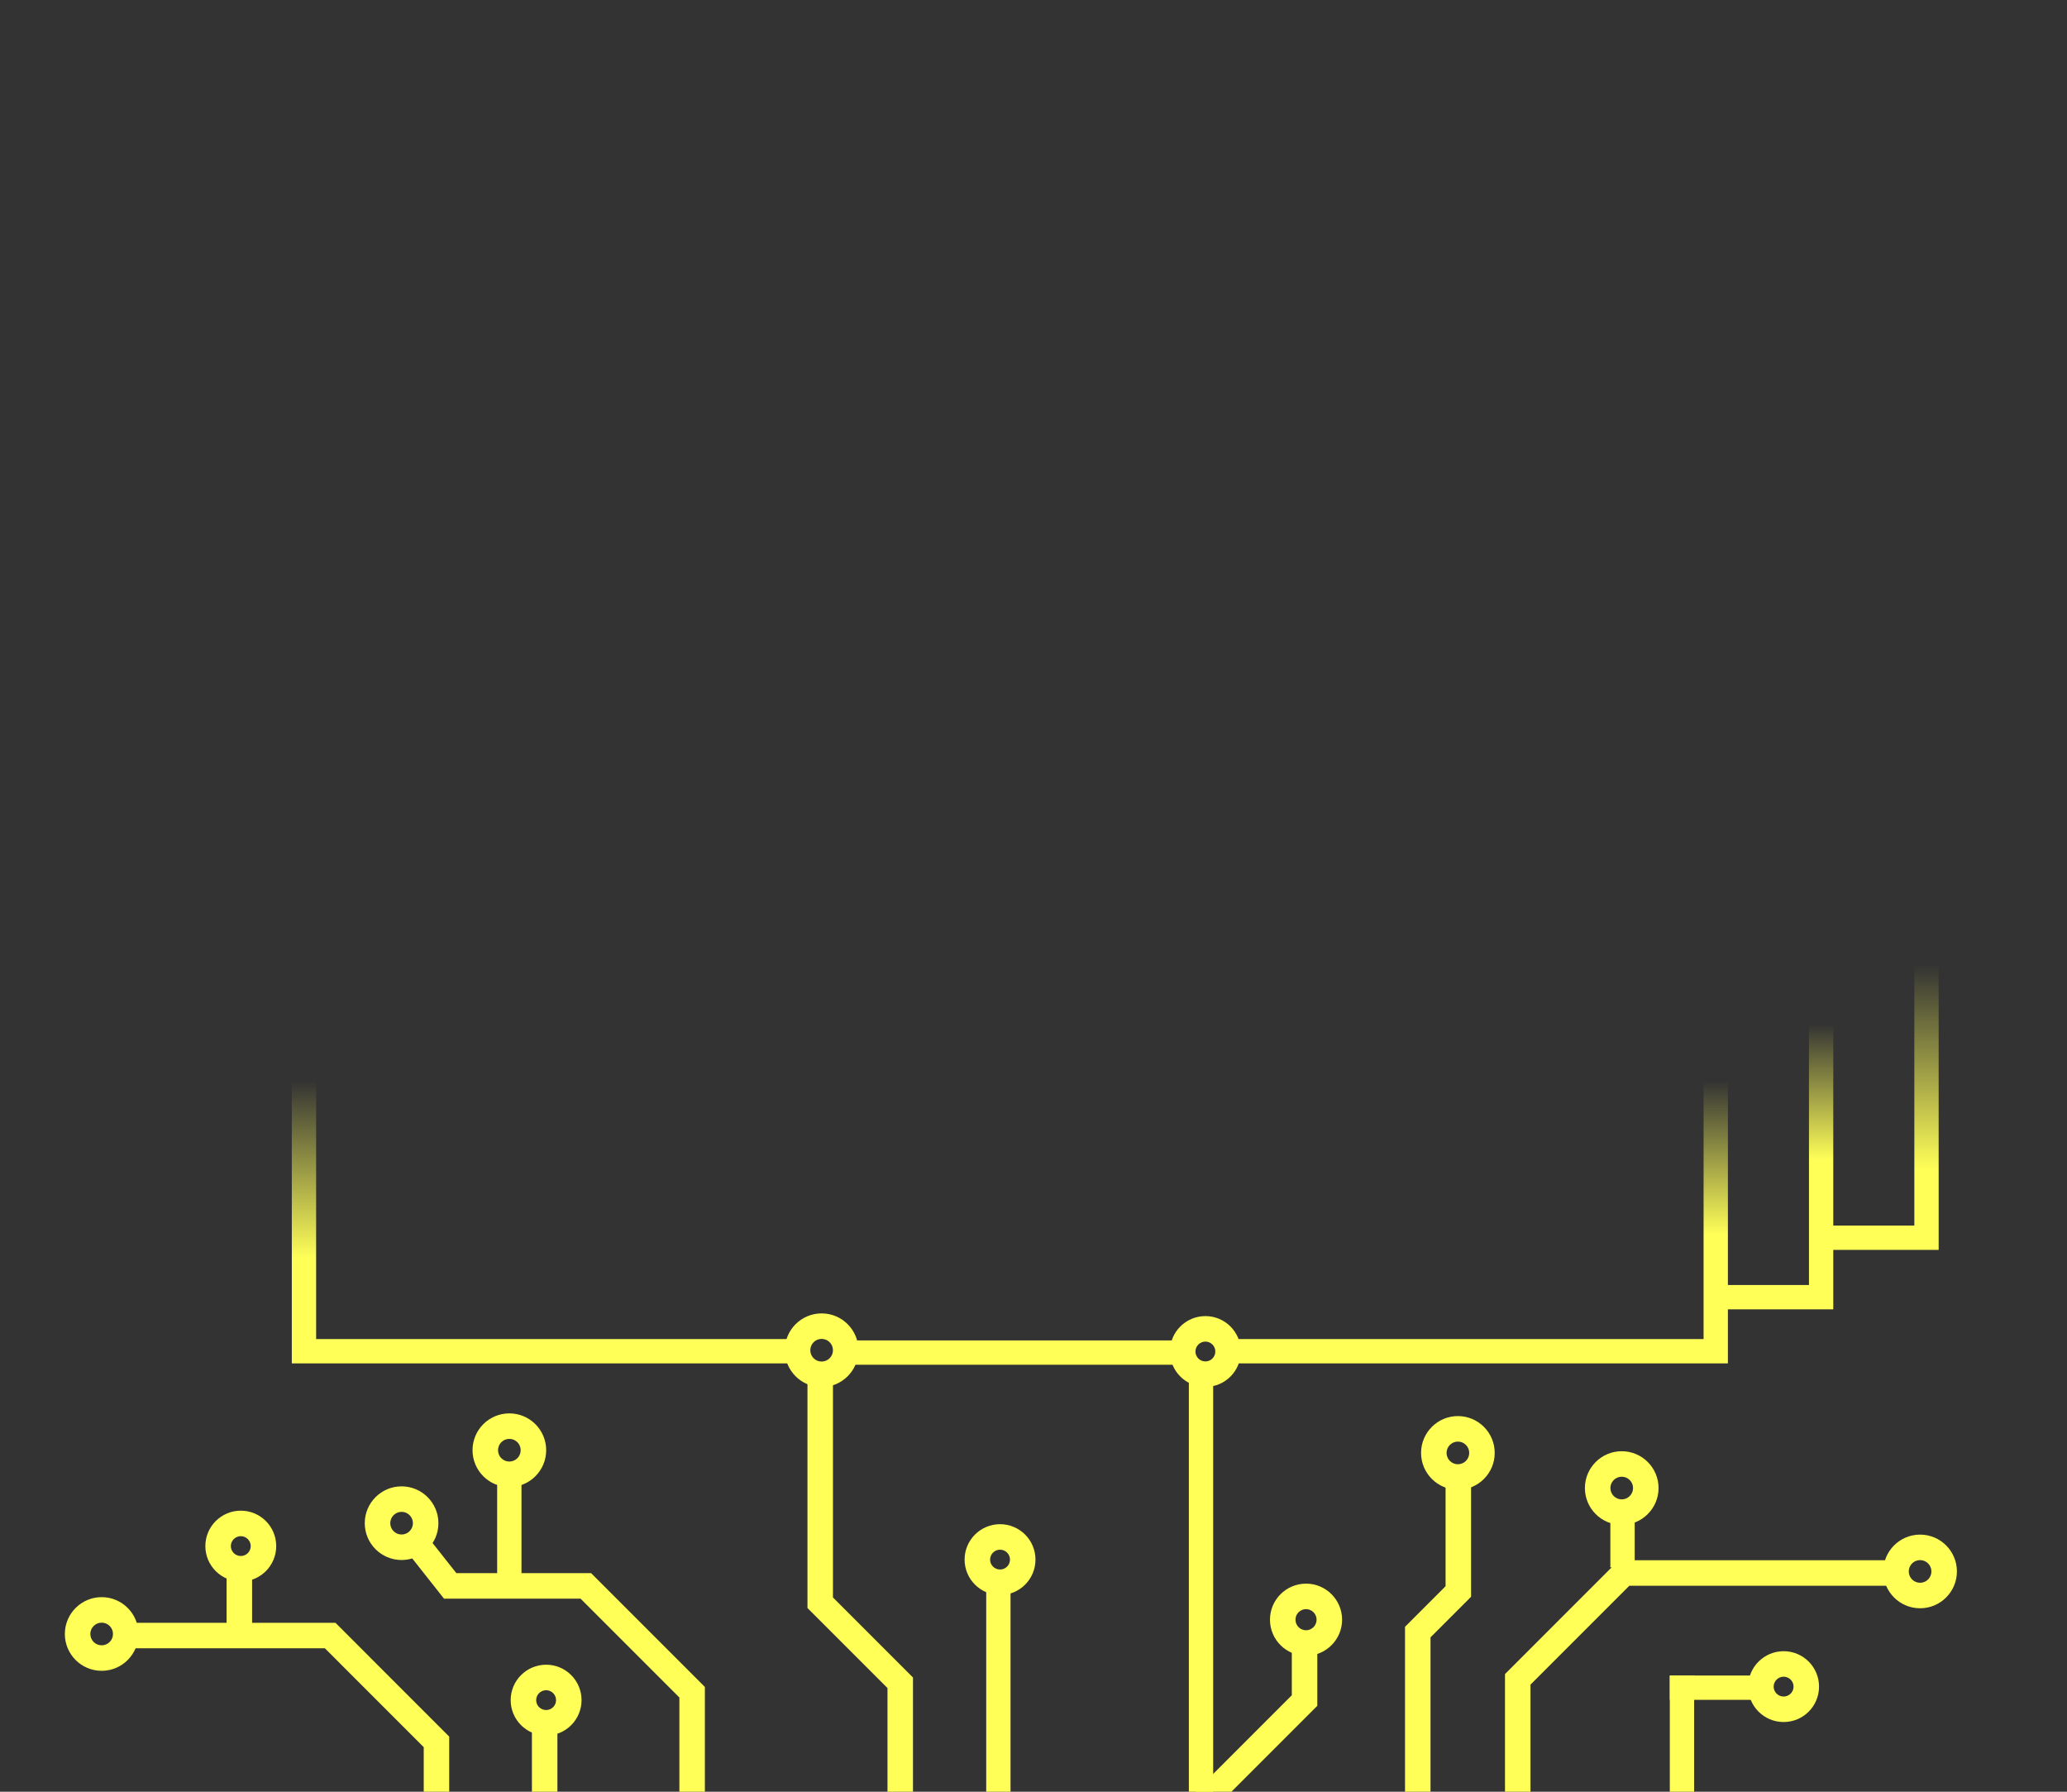 <svg width="765" height="663" viewBox="0 0 765 663" fill="none" xmlns="http://www.w3.org/2000/svg">
<rect x="0" y="0" width="765" height="663" fill="#333333" stroke="none"/>
<g clip-path="url(#clip0_7308_1828)">
<path fill-rule="evenodd" clip-rule="evenodd" d="M600.204 564.258C607.726 564.258 613.833 558.151 613.833 550.629C613.833 543.108 607.726 537 600.204 537C592.683 537 586.575 543.108 586.575 550.629C586.575 558.15 592.683 564.258 600.204 564.258ZM604.398 550.629C604.398 552.939 602.515 554.823 600.204 554.823C597.894 554.823 596.011 552.939 596.011 550.629C596.011 548.319 597.894 546.436 600.204 546.436C602.515 546.436 604.398 548.319 604.398 550.629Z" fill="#FFFF58"/>
<path fill-rule="evenodd" clip-rule="evenodd" d="M714.822 581.486C714.822 583.797 712.938 585.68 710.628 585.68C708.318 585.68 706.435 583.797 706.435 581.486C706.435 579.176 708.318 577.293 710.628 577.293C712.939 577.293 714.822 579.176 714.822 581.486ZM710.628 595.115C718.149 595.115 724.257 589.008 724.257 581.486C724.257 573.965 718.149 567.858 710.628 567.858C703.107 567.858 696.999 573.965 696.999 581.486C696.999 589.008 703.107 595.115 710.628 595.115Z" fill="#FFFF58"/>
<path fill-rule="evenodd" clip-rule="evenodd" d="M33.435 604.629C33.435 606.939 35.318 608.823 37.629 608.823C39.939 608.823 41.822 606.939 41.822 604.629C41.822 602.319 39.939 600.436 37.629 600.436C35.318 600.436 33.435 602.319 33.435 604.629ZM37.629 618.258C30.107 618.258 24 612.15 24 604.629C24 597.108 30.107 591 37.629 591C45.15 591 51.258 597.108 51.258 604.629C51.258 612.15 45.15 618.258 37.629 618.258Z" fill="#FFFF58"/>
<path fill-rule="evenodd" clip-rule="evenodd" d="M701 577.341L599.108 577.341L557 619.466L557 674.489L566.436 674.489L566.436 623.373L603.018 586.776L701 586.776L701 577.341Z" fill="#FFFF58"/>
<path fill-rule="evenodd" clip-rule="evenodd" d="M47.257 600.484L124.149 600.484L166.257 642.609L166.257 697.632L156.821 697.632L156.821 646.516L120.239 609.919L47.257 609.919L47.257 600.484Z" fill="#FFFF58"/>
<path fill-rule="evenodd" clip-rule="evenodd" d="M596 560L596 580L605 580L605 560L596 560Z" fill="#FFFF58"/>
<path fill-rule="evenodd" clip-rule="evenodd" d="M539.567 551.258C547.083 551.258 553.195 545.169 553.195 537.629C553.195 530.108 547.088 524 539.567 524C532.046 524 525.938 530.108 525.938 537.629C525.938 545.15 532.046 551.258 539.567 551.258ZM543.76 537.629C543.76 539.948 541.881 541.823 539.567 541.823C537.257 541.823 535.373 539.939 535.373 537.629C535.373 535.319 537.257 533.436 539.567 533.436C541.877 533.436 543.76 535.319 543.76 537.629Z" fill="#FFFF58"/>
<path fill-rule="evenodd" clip-rule="evenodd" d="M544.444 590.859L544.444 549L535.009 549L535.009 586.951L520 601.96L520 676.228L529.435 676.228L529.435 605.868L544.444 590.859Z" fill="#FFFF58"/>
<path fill-rule="evenodd" clip-rule="evenodd" d="M304.087 513.258C296.571 513.258 290.458 507.17 290.458 499.63C290.458 492.109 296.566 486.001 304.087 486.001C311.608 486.001 317.716 492.109 317.716 499.63C317.716 507.15 311.608 513.258 304.087 513.258ZM299.893 499.63C299.893 501.949 301.772 503.823 304.087 503.823C306.397 503.823 308.28 501.94 308.28 499.63C308.28 497.32 306.397 495.436 304.087 495.436C301.777 495.436 299.893 497.32 299.893 499.63Z" fill="#FFFF58"/>
<path fill-rule="evenodd" clip-rule="evenodd" d="M298.845 595.031L298.845 508.5L308.28 508.5L308.28 591.122L337.896 620.739L337.896 688.626L328.461 688.626L328.461 624.647L298.845 595.031Z" fill="#FFFF58"/>
<path fill-rule="evenodd" clip-rule="evenodd" d="M148.628 577.258C156.15 577.258 162.257 571.15 162.257 563.629C162.257 556.108 156.15 550 148.628 550C141.107 550 134.999 556.108 134.999 563.629C134.999 571.15 141.107 577.258 148.628 577.258ZM152.822 563.629C152.822 565.939 150.939 567.823 148.628 567.823C146.318 567.823 144.435 565.939 144.435 563.629C144.435 561.319 146.318 559.436 148.628 559.436C150.939 559.436 152.822 561.319 152.822 563.629Z" fill="#FFFF58"/>
<path fill-rule="evenodd" clip-rule="evenodd" d="M260.874 624.224L218.765 582.115L168.896 582.115L158.026 568.358L150.622 574.208L164.326 591.551L214.857 591.551L251.439 628.132L251.439 687.5L260.874 687.5L260.874 624.224Z" fill="#FFFF58"/>
<path fill-rule="evenodd" clip-rule="evenodd" d="M188.513 550.258C196.04 550.258 202.142 544.157 202.142 536.629C202.142 529.101 196.04 523 188.513 523C180.985 523 174.884 529.101 174.884 536.629C174.884 544.157 180.985 550.258 188.513 550.258ZM192.706 536.629C192.706 538.946 190.829 540.823 188.513 540.823C186.196 540.823 184.319 538.946 184.319 536.629C184.319 534.312 186.196 532.436 188.513 532.436C190.829 532.436 192.706 534.312 192.706 536.629Z" fill="#FFFF58"/>
<path fill-rule="evenodd" clip-rule="evenodd" d="M193 547L193 586.5L184 586.5L184 547L193 547Z" fill="#FFFF58"/>
<path fill-rule="evenodd" clip-rule="evenodd" d="M487.275 599.345C487.275 601.498 485.519 603.254 483.366 603.254C481.212 603.254 479.457 601.498 479.457 599.345C479.457 597.191 481.212 595.436 483.366 595.436C485.519 595.436 487.275 597.191 487.275 599.345ZM483.366 612.689C490.73 612.689 496.71 606.709 496.71 599.345C496.71 591.98 490.73 586 483.366 586C476.001 586 470.021 591.98 470.021 599.345C470.021 606.709 476.001 612.689 483.366 612.689Z" fill="#FFFF58"/>
<path fill-rule="evenodd" clip-rule="evenodd" d="M487.537 631.205L487.537 608.019L478.102 608.019L478.102 627.298L440.138 665.277L446.811 671.948L487.537 631.205Z" fill="#FFFF58"/>
<path fill-rule="evenodd" clip-rule="evenodd" d="M370.126 590.209C362.879 590.209 357 584.346 357 577.105C357 569.856 362.909 564 370.126 564C377.36 564 383.231 569.871 383.231 577.105C383.231 584.33 377.39 590.209 370.126 590.209ZM366.435 577.105C366.435 579.119 368.074 580.774 370.126 580.774C372.163 580.774 373.796 579.135 373.796 577.105C373.796 575.082 372.149 573.436 370.126 573.436C368.088 573.436 366.435 575.098 366.435 577.105Z" fill="#FFFF58"/>
<path fill-rule="evenodd" clip-rule="evenodd" d="M202.126 642.209C194.879 642.209 189 636.346 189 629.105C189 621.856 194.909 616 202.126 616C209.36 616 215.231 621.871 215.231 629.105C215.231 636.33 209.39 642.209 202.126 642.209ZM198.435 629.105C198.435 631.119 200.074 632.774 202.126 632.774C204.163 632.774 205.796 631.135 205.796 629.105C205.796 627.082 204.149 625.436 202.126 625.436C200.088 625.436 198.435 627.098 198.435 629.105Z" fill="#FFFF58"/>
<path fill-rule="evenodd" clip-rule="evenodd" d="M660.126 637.209C652.879 637.209 647 631.346 647 624.105C647 616.856 652.909 611 660.126 611C667.36 611 673.231 616.871 673.231 624.105C673.231 631.33 667.39 637.209 660.126 637.209ZM656.435 624.105C656.435 626.119 658.074 627.774 660.126 627.774C662.163 627.774 663.796 626.135 663.796 624.105C663.796 622.082 662.149 620.436 660.126 620.436C658.088 620.436 656.435 622.098 656.435 624.105Z" fill="#FFFF58"/>
<path fill-rule="evenodd" clip-rule="evenodd" d="M374 585L374 674L365 674L365 585L374 585Z" fill="#FFFF58"/>
<path fill-rule="evenodd" clip-rule="evenodd" d="M206.298 637.491L206.298 695.675L196.862 695.675L196.862 637.491L206.298 637.491Z" fill="#FFFF58"/>
<path d="M531.5 495.5V504.5H455V495.5H531.5ZM639.5 400V504.5H517.5V495.5H630.5V400H639.5Z" fill="url(#paint0_linear_7308_1828)"/>
<path d="M437 496V505H313V496L437 496Z" fill="#FFFF58"/>
<path d="M717.5 357V462.5H674V453.5H708.5V357H717.5Z" fill="url(#paint1_linear_7308_1828)"/>
<path d="M678.5 379V484.5H635V475.5H669.5V379H678.5Z" fill="url(#paint2_linear_7308_1828)"/>
<path d="M108 400V504.5L294.5 504.5V495.5L117 495.5V400H108Z" fill="url(#paint3_linear_7308_1828)"/>
<path fill-rule="evenodd" clip-rule="evenodd" d="M446.126 513.209C438.879 513.209 433 507.346 433 500.104C433 492.855 438.909 487 446.126 487C453.36 487 459.231 492.871 459.231 500.104C459.231 507.33 453.39 513.209 446.126 513.209ZM442.435 500.104C442.435 502.119 444.074 503.774 446.126 503.774C448.163 503.774 449.796 502.135 449.796 500.104C449.796 498.082 448.149 496.435 446.126 496.435C444.088 496.435 442.435 498.098 442.435 500.104Z" fill="#FFFF58"/>
<path fill-rule="evenodd" clip-rule="evenodd" d="M449 508.74L449 695.74L440 695.74L440 508.74L449 508.74Z" fill="#FFFF58"/>
<path fill-rule="evenodd" clip-rule="evenodd" d="M627 620L627 667L618 667L618 620L627 620Z" fill="#FFFF58"/>
<path fill-rule="evenodd" clip-rule="evenodd" d="M653 629H618V620L653 620V629Z" fill="#FFFF58"/>
<path fill-rule="evenodd" clip-rule="evenodd" d="M89.126 585.209C81.879 585.209 76 579.346 76 572.104C76 564.855 81.909 559 89.126 559C96.36 559 102.231 564.871 102.231 572.104C102.231 579.33 96.389 585.209 89.126 585.209ZM85.435 572.104C85.435 574.119 87.074 575.774 89.126 575.774C91.163 575.774 92.796 574.135 92.796 572.104C92.796 570.082 91.149 568.435 89.126 568.435C87.088 568.435 85.435 570.098 85.435 572.104Z" fill="#FFFF58"/>
<path fill-rule="evenodd" clip-rule="evenodd" d="M93.298 580.26L93.298 605.421L83.862 605.421L83.862 580.26L93.298 580.26Z" fill="#FFFF58"/>
</g>
<defs>
<linearGradient id="paint0_linear_7308_1828" x1="546.5" y1="400" x2="546.5" y2="456.818" gradientUnits="userSpaceOnUse">
<stop stop-color="#FFFF58" stop-opacity="0"/>
<stop offset="1" stop-color="#FFFF58"/>
</linearGradient>
<linearGradient id="paint1_linear_7308_1828" x1="693.5" y1="357" x2="693.5" y2="458" gradientUnits="userSpaceOnUse">
<stop stop-color="#FFFF58" stop-opacity="0"/>
<stop offset="0.75" stop-color="#FFFF58"/>
</linearGradient>
<linearGradient id="paint2_linear_7308_1828" x1="654.5" y1="379" x2="654.5" y2="446.027" gradientUnits="userSpaceOnUse">
<stop stop-color="#FFFF58" stop-opacity="0"/>
<stop offset="0.75" stop-color="#FFFF58"/>
</linearGradient>
<linearGradient id="paint3_linear_7308_1828" x1="140.5" y1="400" x2="140.5" y2="465.455" gradientUnits="userSpaceOnUse">
<stop stop-color="#FFFF58" stop-opacity="0"/>
<stop offset="1" stop-color="#FFFF58"/>
</linearGradient>
<clipPath id="clip0_7308_1828">
<rect width="765" height="663" fill="white"/>
</clipPath>
</defs>
</svg>
